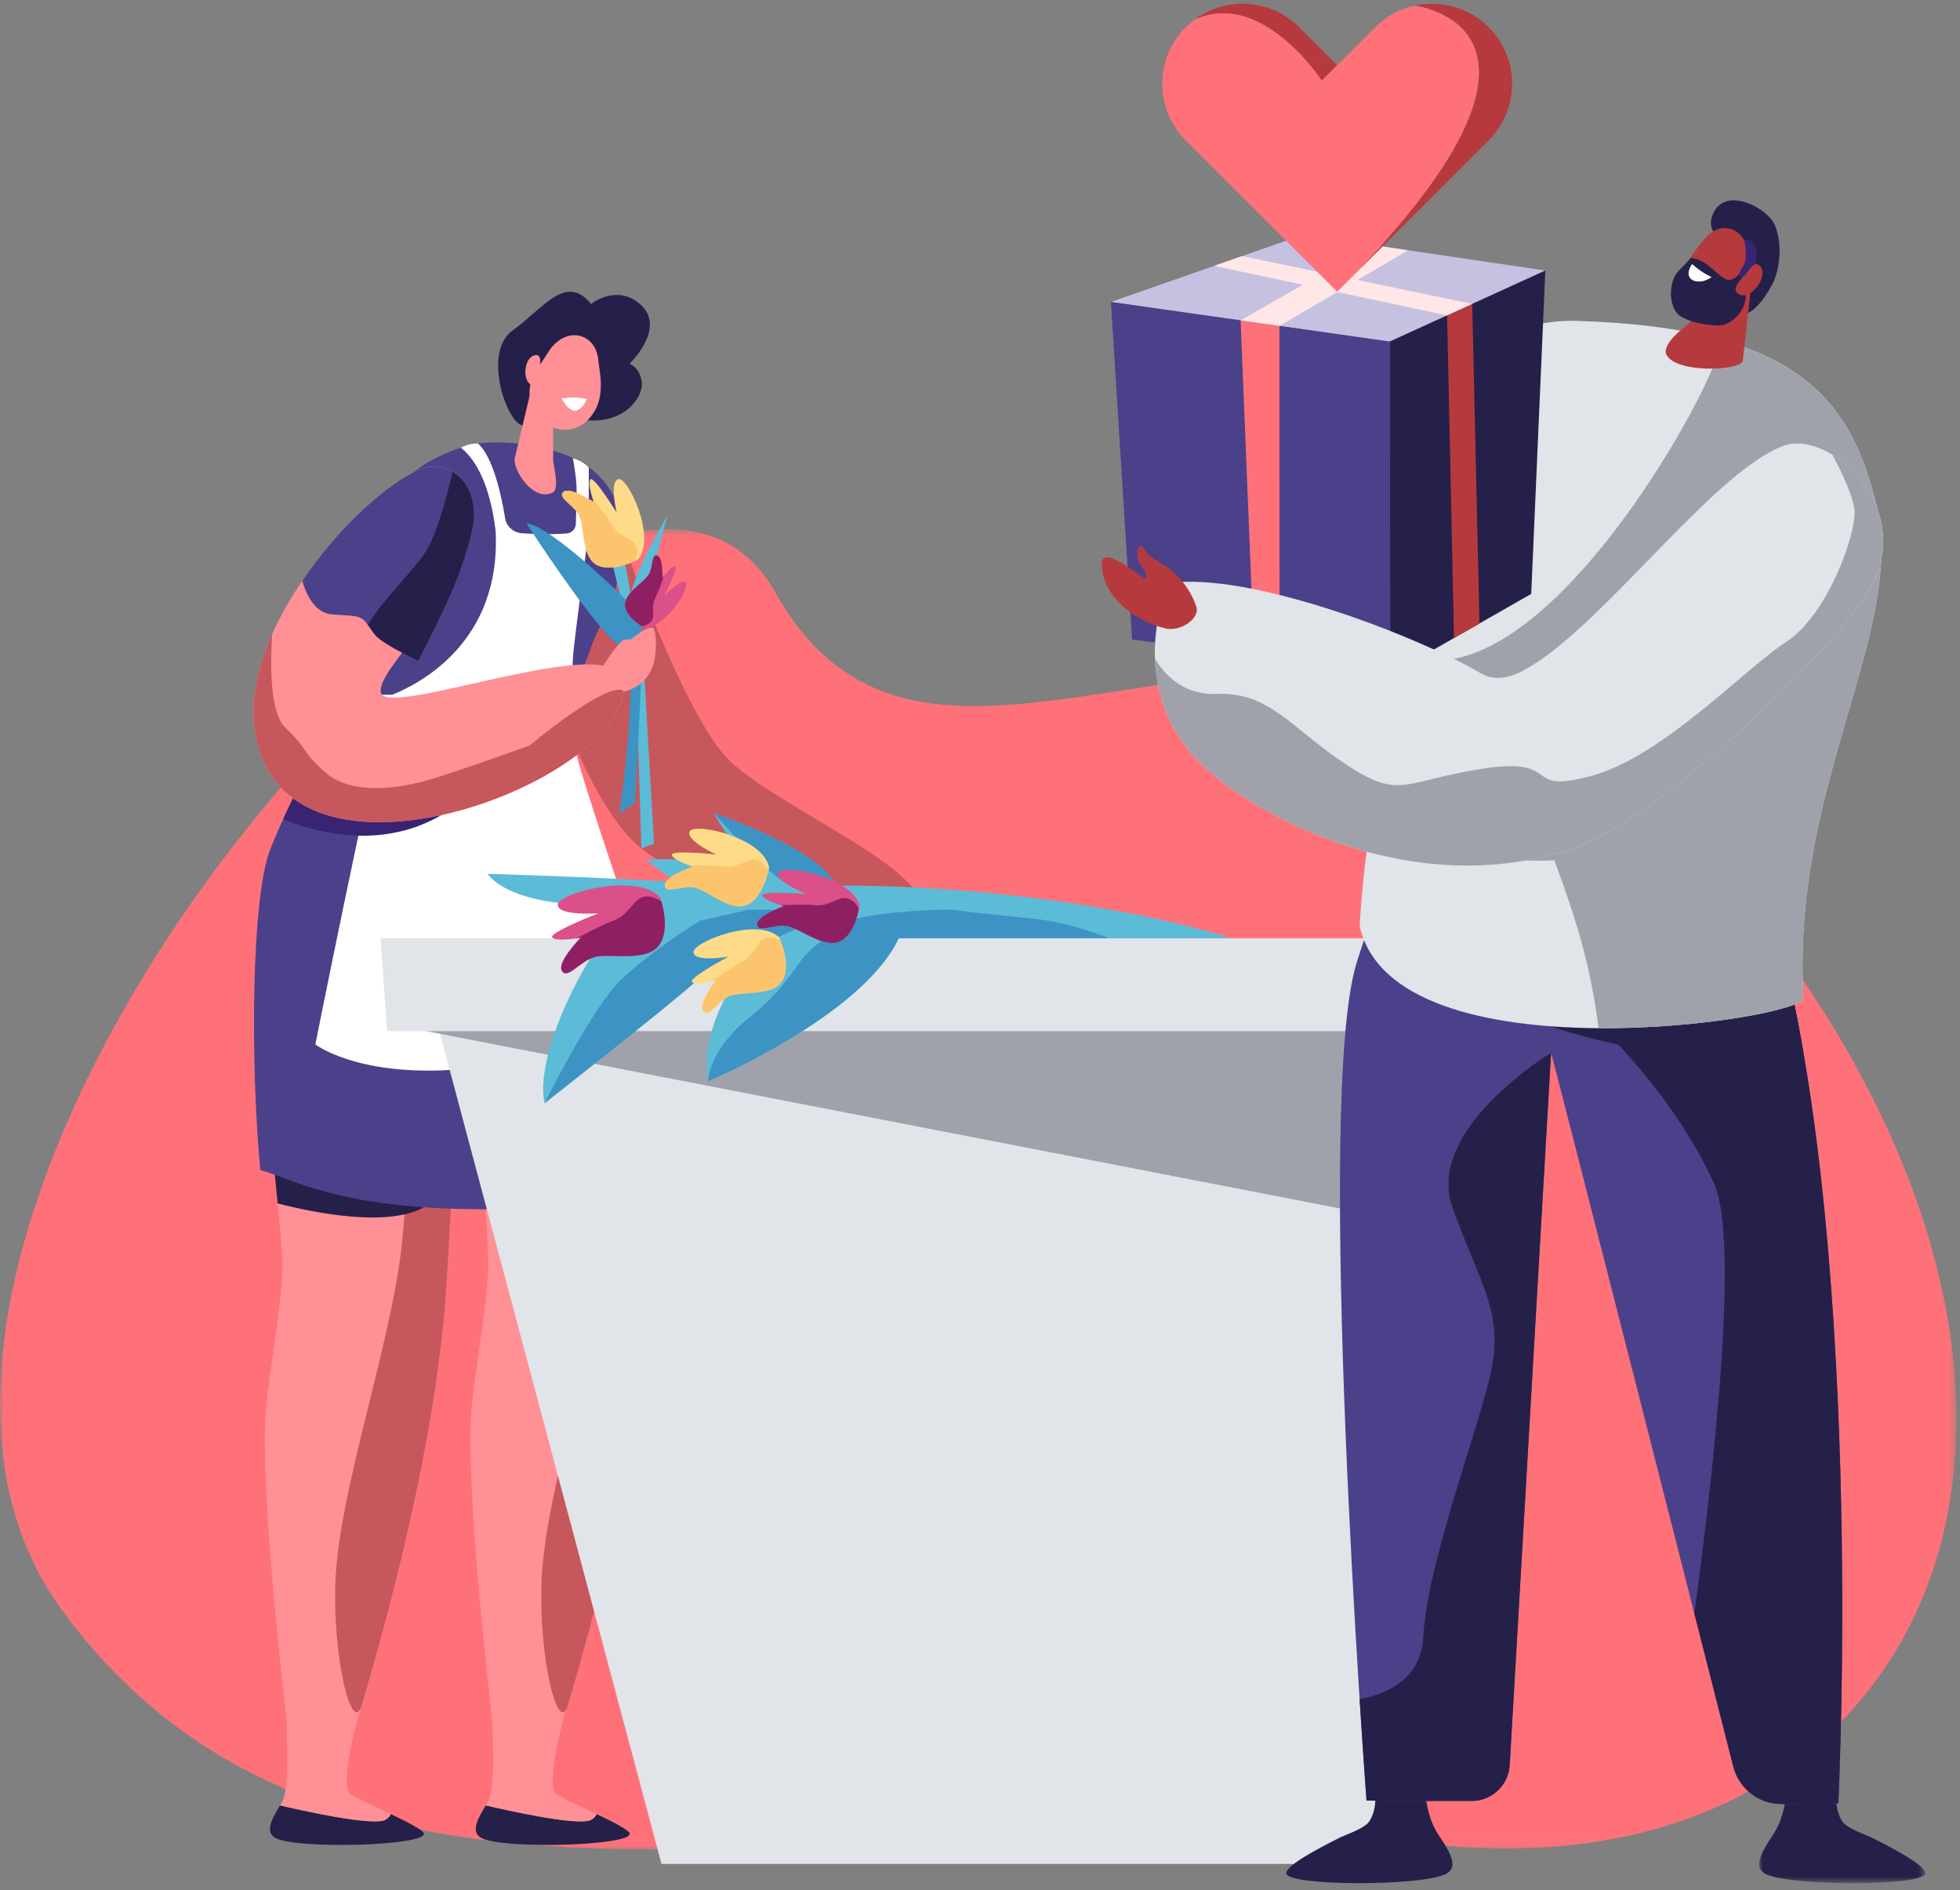 <?xml version="1.0" encoding="UTF-8"?> <svg xmlns="http://www.w3.org/2000/svg" xmlns:xlink="http://www.w3.org/1999/xlink" width="253" height="244" viewBox="0 0 253 244"><rect x="0" y="0" width="253" height="244" fill="#808080" stroke="none"/><defs><path id="63ww7q07xa" d="M0 0.503L252.541 0.503 252.541 170.96 0 170.96z"></path><path id="7v11j6lrtc" d="M0.002 0.343L21.462 0.343 21.462 12.328 0.002 12.328z"></path><path id="ncz7p1zvke" d="M0.606 0.187L1.791 0.187 1.791 1.03 0.606 1.03z"></path></defs><g fill="none" fill-rule="evenodd"><g><g><g><g transform="translate(-824 -6729) translate(824 6729) translate(0 67.81)"><mask id="14h88c0pkb" fill="#fff"><use xlink:href="#63ww7q07xa"></use></mask><path fill="#FF7179" d="M226.866 50.574c-51.12-66.29-103.741-.902-126.718-41.816l-.002-.002C77.28-31.92-29.486 88.31 7.846 139.827c37.317 51.51 109.772 21.451 174.653 30.176 64.863 8.721 95.492-53.13 44.367-119.429" mask="url(#14h88c0pkb)"></path></g><path fill="#252049" d="M50.444 234.192c-.118.28-.333.538-.705.74-1.627.891-11.377-1.336-13.597-1.86-1.165 1.869-1.941 3.492-.556 4.217 2.8 1.468 19.37 1.01 19.12-.584-.07-.449-2.09-1.475-4.262-2.513" transform="translate(-824 -6729) translate(824 6729)"></path><path fill="#FF9096" d="M49.74 234.932c.37-.202.587-.46.704-.74-2.466-1.176-5.13-2.364-5.377-2.73-1.062-1.58 1.01-9.23 1.01-9.23h-9.058c-.098 1.625.487 8.687-.673 10.515l-.205.326c2.22.523 11.971 2.75 13.599 1.86" transform="translate(-824 -6729) translate(824 6729)"></path><path fill="#252049" d="M77.013 234.192c-.117.28-.332.538-.705.74-1.626.891-11.376-1.336-13.596-1.86-1.165 1.869-1.941 3.492-.556 4.217 2.799 1.468 19.37 1.01 19.12-.584-.07-.449-2.09-1.475-4.263-2.513" transform="translate(-824 -6729) translate(824 6729)"></path><path fill="#FF9096" d="M76.309 234.932c.37-.202.588-.46.704-.74-2.465-1.176-5.131-2.364-5.377-2.73-1.06-1.58 1.01-9.23 1.01-9.23h-9.058c-.098 1.625.487 8.687-.672 10.515l-.205.326c2.22.523 11.971 2.75 13.598 1.86" transform="translate(-824 -6729) translate(824 6729)"></path><path fill="#C6575D" d="M77.471 61.627s9.543 28.822 16.251 36.106c5.334 5.792 25.172 13.925 25.02 19.135-.153 5.208-27.285-.459-35.948-7.324C74.615 103.06 68.35 79.53 68.35 79.53l9.121-17.903z" transform="translate(-824 -6729) translate(824 6729)"></path><path fill="#FF9096" d="M36.488 163.302c-.09 4.733-1.719 14.086-2.09 17.755-1.2 11.862 3.398 47.617 3.398 47.617s5.894.593 6.263.312c1.612-5.797 11.329-35.017 13.43-60.984.162-1.997.519-8.264.886-15.352-10.925-.407-19.2-2.033-23.083-2.943.645 6.898 1.221 12.256 1.196 13.595" transform="translate(-824 -6729) translate(824 6729)"></path><path fill="#C6575D" d="M52.023 159.062c-1.036 13.292-8.271 32.8-8.73 45.233-.36 9.733 2.172 20.033 3.427 15.765 3.528-11.988 9.22-32.908 10.768-52.058.163-1.997.52-8.264.887-15.352-1.968-.073-3.847-.187-5.634-.328-.291 2.207-.541 4.475-.718 6.74" transform="translate(-824 -6729) translate(824 6729)"></path><path fill="#252049" d="M35.833 155.358c4.63 1.193 14.148 3.14 18.876.496l-11.097-4.574c-3.636-.547-6.477-1.14-8.32-1.573.191 2.042.375 3.944.541 5.65" transform="translate(-824 -6729) translate(824 6729)"></path><path fill="#FF9096" d="M62.457 152.743c.362 5.317.586 9.607.568 10.56-.092 4.732-1.72 14.085-2.09 17.754-1.2 11.862 3.397 47.617 3.397 47.617s5.897.593 6.263.312c1.615-5.797 11.33-35.017 13.43-60.984.464-5.737.557-11.48.451-16.932-7.924 1.285-15.375 1.72-22.019 1.673" transform="translate(-824 -6729) translate(824 6729)"></path><path fill="#C6575D" d="M78.628 159.062c-1.038 13.292-8.272 32.8-8.73 45.233-.361 9.733 2.17 20.033 3.426 15.765 3.529-11.988 9.22-32.908 10.769-52.058.162-1.997.52-8.264.885-15.352-1.968-.073-3.847-.187-5.632-.328-.292 2.207-.542 4.475-.718 6.74" transform="translate(-824 -6729) translate(824 6729)"></path><path fill="#252049" d="M76.294 39.24s2.925-2.356 5.838-.356c4.41 3.033-.868 8.076-.868 8.076s1.377.492 1.58 2.424c.206 1.93-2.377 5.577-7.711 4.806-5.191-.75-5.681.976-7.678.732-1.997-.245-5.25-9.418-1.273-12.27 3.978-2.853 6.851-7.435 10.112-3.411" transform="translate(-824 -6729) translate(824 6729)"></path><path fill="#4B418A" d="M84.419 148.684c.547-.224-6.556-39.96-8.333-44.983-4.256-12.024-1.007-16.446.166-20.078 1.159-3.585 8.264-14.31 1.22-21.996-3.164-3.452-10.26-4.99-15.718-4.38-1.957.216-11.979 3.07-12.639 11.064-1.489 19.864-9 28.248-14.201 41.255-2.486 6.218-2.61 27.65-1.315 41.504 3.88.91 9.694 5.043 28.967 5.043 6.644 0 13.985-3.757 21.91-5.043-.015-.801-.034-1.599-.057-2.386" transform="translate(-824 -6729) translate(824 6729)"></path><path fill="#FF9096" d="M68.463 50.7l-2.01 8.423c-.326 1.388 2.297 5.733 4.89 4.467.76-.371.346-2.472.065-4.052l-.02-7.63-2.925-1.209z" transform="translate(-824 -6729) translate(824 6729)"></path><path fill="#FF9096" d="M71.044 45.046l-1.848 2.814c-1.464 2.23-1.007 5.305 1.194 6.815 2.033 1.393 4.743 1.087 6.337-1.556 1.414-2.348.622-5.287.494-6.697-.294-3.216-3.816-4.455-6.177-1.376" transform="translate(-824 -6729) translate(824 6729)"></path><path fill="#FFF" d="M72.503 51.451s1.623-.345 3.207.066c0 0-.184.837-1.033 1.364-.848.524-1.668-.517-2.174-1.43" transform="translate(-824 -6729) translate(824 6729)"></path><path fill="#4B418A" d="M84.419 148.684c.547-.224-6.556-39.96-8.333-44.983-4.256-12.024-1.007-16.446.166-20.078 1.159-3.585 8.265-14.31 1.22-21.996-1.153-1.258-2.83-2.258-4.757-2.996.155 4.881.414 15.455-.089 20.013-.666 6.026-8.907 49.758-8.327 71.063.064 2.336.292 4.403.634 6.256 6.009-.702 12.548-3.758 19.544-4.893-.016-.801-.035-1.599-.058-2.386" transform="translate(-824 -6729) translate(824 6729)"></path><path fill="#FF9096" d="M69.68 47.89c-.024-.295-.003-.59.036-.883.075-.558.055-1.403-.826-1.106-1.282.432-1.514 3.422-.166 3.832 1.002.303 1.016-1.1.955-1.843" transform="translate(-824 -6729) translate(824 6729)"></path><path fill="#FFF" d="M74.221 96.496c-.278-1.934-.361-3.897-.106-5.839.09-.691.216-1.331.364-1.927-.784-1.156-.566-3.631-.405-5.106.29-2.64 1.426-11.335 1.803-14.214.083-.624.124-1.25.124-1.88v-7.182c-.629-.623-1.295-.967-2.056-1.188.192 1.007.507 2.908.486 4.442-.013.85-.058 2.529-.1 4.026-.02.656-.532 1.191-1.187 1.241-2.053.156-4.139.089-5.804-.032-1.083-.077-1.969-.884-2.142-1.954-.486-2.986-1.55-7.876-3.497-9.63-.441 0-1.149 0-2.22.545 1.421 1.09 3.641 3.85 4.49 10.679.793 14.47-9.97 19.877-13.357 21.214h-6.437v1.758l5.566 1.087c-2.32 8.7-9.038 42.298-9.038 42.298s6.874 5.28 23.305 2.64c14.86-2.387 20.417-8.948 20.417-8.948-.425-2.345-9.696-28.5-10.206-32.03" transform="translate(-824 -6729) translate(824 6729)"></path><path fill="#382472" d="M36.55 105.756c4.849 1.966 14.622 4.488 23.019-2.327 7.616-6.182-7.05-7.403-18.216-7.504-1.596 3.275-3.255 6.439-4.802 9.831" transform="translate(-824 -6729) translate(824 6729)"></path><path fill="#FF9096" d="M53.361 60.965c-8.707 4.608-21.849 20.645-20.563 32.567 2.739 25.366 50.348 6.692 47.55-5.847-1.414-6.326-30.955 5.362-31.206 1.617-.216-3.213 9.422-10.825 11.783-20.741 1.418-5.96-3.055-9.982-7.564-7.596" transform="translate(-824 -6729) translate(824 6729)"></path><path fill="#5CBBD7" d="M78.665 71.336s3.327 12.647 3.441 16.276c.115 3.63.688 21.933.688 21.933l1.633-.65s-1.671-28.848-1.671-29.192c0-.343 3.403-13.18 3.403-13.18s-4.78 8.138-4.704 10.468c0 0-1.032-6.84-1.68-6.458-.652.384-1.11.803-1.11.803" transform="translate(-824 -6729) translate(824 6729)"></path><path fill="#3C93C4" d="M79.927 104.997l2.026-1.3s1.367-22.869.756-24.091c-.613-1.224-11.65-11.864-14.762-12.043 0 0 9.26 14.286 12.16 15.894 2.902 1.608-.18 21.54-.18 21.54" transform="translate(-824 -6729) translate(824 6729)"></path><path fill="#FDDB88" d="M82.346 72.227s-3.188 1.728-5.223.753c-2.036-.976-1.66-4.803-2.299-6.298-.64-1.492-2.94-2.4-2.109-3.164.83-.762 3.945 1.303 3.945 1.303s-.895-2.429-.451-2.929c.443-.498 3.39 4.274 3.39 4.274s-.994-4.14.259-4.316c1.253-.175 4.904 7.539 2.488 10.377" transform="translate(-824 -6729) translate(824 6729)"></path><path fill="#FCC56D" d="M72.715 63.52c.83-.765 3.945 1.302 3.945 1.302s-.07-.193-.16-.475c.2.265.318.437.318.437s1.342 1.648 1.995 2.69c.652 1.042.683 1.168 2.552 2.236 1.281.731.929 1.991.58 2.713-.918.421-3.225 1.322-4.822.556-2.036-.976-1.66-4.801-2.299-6.296-.64-1.494-2.94-2.4-2.109-3.164" transform="translate(-824 -6729) translate(824 6729)"></path><path fill="#FF9096" d="M77.517 86.543s2.333-3.936 3.137-3.974l.802-.039s2.616-2.216 2.972-1.298c.355.917.22 2.562.17 3.17-.257 3.096-2.53 5.121-5.475 4.969-2.944-.153-1.606-2.828-1.606-2.828" transform="translate(-824 -6729) translate(824 6729)"></path><path fill="#C6575D" d="M80.445 89.138c-2.358-1.071-12.092 7.109-12.092 7.109s-8.891 3.217-12.86 4.395c-3.97 1.179-10.086 2.038-13.411-.857-3.327-2.894-2.146-2.894-5.258-5.853-1.96-1.863-1.96-7.86-1.694-12.046-1.765 3.97-2.724 8-2.33 11.646 2.632 24.402 46.788 8.047 47.645-4.394" transform="translate(-824 -6729) translate(824 6729)"></path><path fill="#E1E4E9" d="M177.322 240.627L85.384 240.627 54.709 125.62 181.634 125.62z" transform="translate(-824 -6729) translate(824 6729)"></path><path fill="#9FA2AB" d="M55.004 133.117l125.436 24.34.91-25.272s.736-3.236-19.819-3.927c-20.553-.69-104.885-3.092-106.527 4.859" transform="translate(-824 -6729) translate(824 6729)"></path><path fill="#E1E4E9" d="M186.228 133.117L49.976 133.117 49.113 121.123 187.093 121.123z" transform="translate(-824 -6729) translate(824 6729)"></path><path fill="#5CBBD7" d="M120.293 114.685s-5.701-.39-12.415-.357c-1.892-4.701-15.693-9.331-15.693-9.331.853 1.794 2.982 4.6 4.906 6.965-5.551-1.366-13.68-1.008-13.68-1.008.897.849 2.394 1.885 4.035 2.913-12.217-.72-24.497-1.06-24.497-1.06s2.252 4.02 14 4.02c1.408 0 2.917-.064 4.484-.174-6.917 7.543-12.398 20.14-11.135 25.764 0 0 16.735-13.095 19.955-16.126 3.219-3.032 8.797-5.168 8.797-5.168s-9.247 9.467-7.628 18.45c0 0 19.859-8.369 24.58-18.45h42.914s-14.591-4.928-38.623-6.438" transform="translate(-824 -6729) translate(824 6729)"></path><path fill="#3C93C4" d="M109.216 117.446H96.664l-6.357 1.439s-6.655 4.15-10.3 7.751c-3.644 3.603-9.71 15.78-9.71 15.78s16.737-13.094 19.957-16.125c3.218-3.032 8.796-5.169 8.796-5.169s-.381.394-.972 1.085c4.319-2.422 11.138-4.761 11.138-4.761M92.185 104.997s6.16 7.205 9.26 8.996c3.105 1.789 6.433.336 6.433.336-1.892-4.702-15.693-9.332-15.693-9.332M132.417 118.494c-7.188-.693-9.441-1.047-9.441-1.047s-6.438-.083-12.044 1.047c-5.605 1.13-3.085 1.657-5.659 3.586-2.575 1.93-3.005 4.825-8.476 9.219-5.471 4.394-5.374 8.275-5.374 8.275s19.859-8.37 24.578-18.45h27.107c-2.89-1.122-5.95-2.173-10.691-2.63" transform="translate(-824 -6729) translate(824 6729)"></path><path fill="#FDDB88" d="M100.576 121.01s1.609 3.458.453 5.53c-1.157 2.073-5.156 1.428-6.767 2.002-1.611.575-2.714 2.929-3.462 2.008-.75-.92 1.625-4.055 1.625-4.055s-2.611.781-3.108.284c-.496-.497 4.711-3.277 4.711-3.277s-4.416.772-4.519-.554c-.102-1.325 8.242-4.656 11.067-1.937" transform="translate(-824 -6729) translate(824 6729)"></path><path fill="#FCC56D" d="M90.8 130.55c-.75-.919 1.625-4.055 1.625-4.055s-.207.061-.51.138c.292-.193.48-.304.48-.304s1.82-1.302 2.957-1.92c1.138-.617 1.272-.641 2.515-2.532.852-1.297 2.154-.845 2.889-.433.385.99 1.18 3.47.273 5.096-1.157 2.072-5.156 1.428-6.767 2.002-1.61.575-2.714 2.928-3.462 2.008" transform="translate(-824 -6729) translate(824 6729)"></path><path fill="#DB5088" d="M85.22 115.867s1.452 4.01-.168 6.18c-1.617 2.17-6.223 1.016-8.184 1.475-1.961.46-3.552 2.948-4.313 1.845-.761-1.103 2.416-4.317 2.416-4.317s-3.16.578-3.679-.027c-.52-.607 5.937-3.116 5.937-3.116s-5.274.37-5.227-1.11c.047-1.482 10.25-4.255 13.219-.93" transform="translate(-824 -6729) translate(824 6729)"></path><path fill="#8E1F63" d="M72.555 125.367c-.762-1.104 2.416-4.317 2.416-4.317s-.249.046-.614.097c.367-.182.601-.286.601-.286s2.297-1.242 3.709-1.801c1.413-.56 1.573-.571 3.268-2.53 1.163-1.345 2.633-.702 3.442-.164.326 1.142.946 3.978-.324 5.68-1.617 2.17-6.224 1.017-8.185 1.476-1.962.46-3.552 2.949-4.313 1.845" transform="translate(-824 -6729) translate(824 6729)"></path><path fill="#DB5088" d="M110.932 116.83s-.383 3.594-2.423 4.648c-2.04 1.053-5.122-1.535-6.788-1.911-1.665-.38-3.803.93-3.972-.195-.17-1.123 3.446-2.393 3.446-2.393s-2.623-.731-2.794-1.386c-.17-.654 5.683-.172 5.683-.172s-4.159-1.675-3.573-2.786c.586-1.111 9.394.56 10.42 4.194" transform="translate(-824 -6729) translate(824 6729)"></path><path fill="#8E1F63" d="M97.749 119.373c-.171-1.123 3.446-2.394 3.446-2.394s-.207-.058-.505-.154c.347-.002.565.006.565.006s2.211-.097 3.495 0c1.285.098 1.412.15 3.432-.715 1.386-.593 2.267.442 2.683 1.152-.175.991-.755 3.383-2.357 4.21-2.039 1.054-5.121-1.535-6.785-1.912-1.667-.378-3.804.93-3.974-.193" transform="translate(-824 -6729) translate(824 6729)"></path><path fill="#FDDB88" d="M99.278 111.953s-.622 3.761-2.747 4.82c-2.125 1.06-5.063-1.727-6.717-2.16-1.656-.434-3.896.89-3.994-.293-.098-1.182 3.632-2.433 3.632-2.433s-2.597-.826-2.726-1.517c-.13-.69 5.74-.052 5.74-.052s-4.082-1.85-3.419-3.003c.664-1.152 9.434.801 10.231 4.638" transform="translate(-824 -6729) translate(824 6729)"></path><path fill="#FCC56D" d="M85.82 114.32c-.098-1.182 3.632-2.433 3.632-2.433s-.204-.065-.498-.172c.35.005.568.017.568.017s2.237-.05 3.526.083c1.287.13 1.411.187 3.505-.674 1.436-.59 2.256.517 2.63 1.271-.242 1.035-.986 3.53-2.652 4.36-2.126 1.06-5.063-1.726-6.718-2.16-1.655-.433-3.894.89-3.992-.292" transform="translate(-824 -6729) translate(824 6729)"></path><path fill="#DB5088" d="M83.133 81.001s-2.263-1.166-2.437-2.772c-.173-1.604 2.312-2.969 2.983-3.964.67-.996.357-2.73 1.138-2.557.78.174.696 2.869.696 2.869s1.147-1.534 1.62-1.48c.473.055-1.33 3.772-1.33 3.772s2.156-2.303 2.738-1.635c.58.667-2.758 6.019-5.408 5.767" transform="translate(-824 -6729) translate(824 6729)"></path><path fill="#8E1F63" d="M84.817 71.708c.78.173.696 2.87.696 2.87s.09-.122.229-.292c-.087.227-.147.368-.147.368s-.5 1.475-.89 2.293c-.392.816-.457.888-.404 2.432.038 1.059-.867 1.374-1.438 1.468-.607-.369-2.03-1.358-2.167-2.618-.173-1.605 2.312-2.968 2.983-3.964.67-.997.357-2.73 1.138-2.557" transform="translate(-824 -6729) translate(824 6729)"></path><path fill="#4B418A" d="M42.833 79.312c4.183.32 3.646-.042 5.47 2.498.882 1.227 4.502 2.861 5.687 3.526 2.589-5.275 5.367-10.188 6.935-16.775 1.418-5.959-3.055-9.981-7.564-7.596-4.47 2.365-10.104 7.744-14.359 14.03.64 2.083 1.786 4.159 3.83 4.317" transform="translate(-824 -6729) translate(824 6729)"></path><path fill="#252049" d="M58.412 60.913c-.488 2.158-1.744 7.27-3.24 9.93-1.452 2.576-5.548 6.233-7.688 9.827.223.295.48.667.82 1.14.881 1.226 4.502 2.862 5.686 3.526 2.588-5.275 5.367-10.187 6.934-16.775.847-3.557-.406-6.422-2.512-7.648M185.763 236.995c-1.305-1.944-1.662-4.08-1.814-5.839l-6.5-.03s.433 2.231-.67 3.968c-.481.755-1.878 1.316-3.804 2.115-3.05 1.547-6.818 3.543-6.952 4.582-.225 1.73 17.703 1.758 20.69.094 1.562-.87.482-2.76-.95-4.89" transform="translate(-824 -6729) translate(824 6729)"></path><g transform="translate(-824 -6729) translate(824 6729) translate(227.068 230.784)"><mask id="iie07xe85d" fill="#fff"><use xlink:href="#7v11j6lrtc"></use></mask><path fill="#252049" d="M1.72 6.207C3.028 4.264 3.386 2.127 3.538.37l6.5-.027s-.434 2.23.669 3.966c.48.757 1.878 1.317 3.804 2.118 3.05 1.548 6.816 3.546 6.95 4.585.224 1.73-17.705 1.75-20.691.086-1.561-.87-.48-2.76.952-4.89" mask="url(#iie07xe85d)"></path></g><path fill="#9FA2AB" d="M156.526 66.904s-5.639 9.833-.79 25.383c4.849 15.548 25.695 19.755 37.368.227 11.671-19.527-7.242-48.248-36.578-25.61" transform="translate(-824 -6729) translate(824 6729)"></path><path fill="#4B418A" d="M180.761 109.167c16.439 3.057 33.24 2.007 39.743 1.409.409 1.546 7.133 3.605 7.663 5.32 12.871 41.661 9.127 116.93 9.127 116.93s-3.789.068-7.323.074c-2.94.005-5.508-1.982-6.23-4.828-4.7-18.479-21.584-84.849-23.524-92.158l-5.342 91.949c-.15 2.59-2.284 4.62-4.883 4.636-2.273.014-11.283.009-13.6-.055 0 0-6.79-90.468-1.265-108.19 1.555-4.987 3.62-10.199 5.634-15.087" transform="translate(-824 -6729) translate(824 6729)"></path><path fill="#252049" d="M228.167 115.896c-.53-1.714-7.254-3.774-7.663-5.32-3.377.31-9.54.743-16.982.658l3.994 22.206s8.873 8.53 13.753 19.38c3.273 7.282-.029 36.848-2.554 55.5 2.117 8.322 3.912 15.379 5.026 19.752.723 2.846 3.29 4.832 6.23 4.828 3.535-.006 7.322-.073 7.322-.073s3.744-75.27-9.126-116.931" transform="translate(-824 -6729) translate(824 6729)"></path><path fill="#252049" d="M232.767 135.745c-.693-4-1.474-7.884-2.357-11.588l-30.193 8.336s16.23 6.019 32.55 3.252M229.148 29.164c-.896-2.394-7.137-5.6-8.253-.854-.403 1.715 1.428 2.948 2.929 3.865-.067.034-.13.077-.192.126-1.916 1.546-1.022 8.36 1.163 8.32 2.184-.039 4.16-4.302 4.16-4.302s1.575-3.464.193-7.155" transform="translate(-824 -6729) translate(824 6729)"></path><path fill="#E1E4E9" d="M242.12 64.826c-3.284-13.05-9.883-22.53-38.541-23.401-10.05-.307-18.916 6.359-19.565 16.386-2.521 39.026-7.114 38.719-8.51 61.724 4.401 20.024 57.447 12.068 57.287 9.303-1.608-27.913 13.482-47.502 9.33-64.012" transform="translate(-824 -6729) translate(824 6729)"></path><path fill="#9FA2AB" d="M242.12 64.826c-2.404-9.557-6.6-17.196-19.927-20.944.263 3.685-18.672 39.486-35.57 41.334-8.631.944 10.487 8.024 11.515 16.902.842 7.277 6.302 15.243 8.203 30.617 13.616.1 26.53-2.531 26.45-3.897-1.608-27.913 13.482-47.502 9.33-64.012" transform="translate(-824 -6729) translate(824 6729)"></path><path fill="#B63A3D" d="M226.033 37.004l-1.084 9.65c-.553 1.218-8.643 1.549-9.845-.873-.352-.709.344-1.797 1.458-2.811l6.327-5.398 3.144-.568z" transform="translate(-824 -6729) translate(824 6729)"></path><path fill="#9FA2AB" d="M189.771 110.576s11.458 1.693 20.706-.919c9.249-2.61 23.823-17.23 24.827-28.45 1.006-11.219-45.533 29.37-45.533 29.37" transform="translate(-824 -6729) translate(824 6729)"></path><path fill="#B63A3D" d="M225.62 33.047l-.302 5.556c-.246 1.822-1.896 3.124-3.724 2.928-1.463-.157-2.321-.488-3.933-1.351-1.345-.718-1.543-2.352-.823-4.197.933-2.396 2.473-4.339 3.356-5.33 2.01-2.265 5.359-1.243 5.426 2.394" transform="translate(-824 -6729) translate(824 6729)"></path><path fill="#252049" d="M225.05 35.217c-.591-.367-.387.271-1.198.72-.81.45-1.21.213-2.974-1.368-1.035-.928-2.02-1.208-2.66-1.284-.503.8-1.787 1.662-2.174 2.652-.718 1.848-.334 4.257 1.01 4.976 1.613.862 2.927.946 4.388 1.104 1.83.195 3.631-1.592 3.876-3.414l.163-2.998c-.15-.172-.3-.308-.43-.388" transform="translate(-824 -6729) translate(824 6729)"></path><path fill="#FFF" d="M220.938 35.754s-1.202-.47-2.519-1.668c0 0-.705.912-.365 1.643.34.73 1.749.906 2.884.025" transform="translate(-824 -6729) translate(824 6729)"></path><path fill="#382472" d="M225.13 30.844s.498 2.302 0 3.245c-.5.942-.793 1.306-.57 1.698.22.392 1.466.01 1.84-1.02.377-1.033.951-3.749-1.27-3.923" transform="translate(-824 -6729) translate(824 6729)"></path><path fill="#C6C1E1" d="M143.398 38.981L168.197 30.313 199.474 34.924 179.39 44.096z" transform="translate(-824 -6729) translate(824 6729)"></path><path fill="#4B418A" d="M143.398 38.981L146.13 82.555 179.449 87.071 179.39 44.096z" transform="translate(-824 -6729) translate(824 6729)"></path><path fill="#252049" d="M179.449 87.071L197.653 76.668 199.474 34.925 179.391 44.097z" transform="translate(-824 -6729) translate(824 6729)"></path><path fill="#FF7179" d="M160.14 41.36L161.891 84.691 165.167 85.136 165.154 42.073z" transform="translate(-824 -6729) translate(824 6729)"></path><path fill="#FFE7E8" d="M160.14 41.36L177.157 31.633 181.754 32.311 165.154 42.073z" transform="translate(-824 -6729) translate(824 6729)"></path><path fill="#B63A3D" d="M186.797 40.715L187.685 82.364 190.973 80.517 190.033 39.235z" transform="translate(-824 -6729) translate(824 6729)"></path><path fill="#FFE7E8" d="M190.034 39.235L160.331 33.062 156.731 34.321 186.797 40.715z" transform="translate(-824 -6729) translate(824 6729)"></path><path fill="#B63A3D" d="M225.105 35.67c.249-.24.458-.515.65-.8.366-.545 1.037-1.268 1.578-.329.786 1.366-1.322 4.16-2.817 3.474-1.11-.505-.036-1.743.589-2.346" transform="translate(-824 -6729) translate(824 6729)"></path><path fill="#E1E4E9" d="M230.185 57.568c-8.69 3.223-22.17 21.679-31.925 28.024-2.294 1.493-4.72 2.7-7.091 1.333-8.918-5.147-30.002-13.1-40.276-11.65 0 0-5.654 11.79 2.942 22.047 5.363 6.397 27.433 19.795 49.461 12.1 11.09-3.875 33.322-25.295 38.034-33.354 6.077-10.393-5.125-20.734-11.145-18.5" transform="translate(-824 -6729) translate(824 6729)"></path><path fill="#B63A3D" d="M154.406 78.246c-.843-2.378-2.461-4.322-4.562-5.538-.92-.533-1.82-1.161-2.062-1.69-.683-1.494-1.64.48-.352 2.2.615.82.834 1.796.022 1.256-.813-.54-5.174-4.022-5.225-1.775-.093 3.977 3.866 7.39 8.242 8.436 1.868.448 4.51-1.27 3.937-2.889" transform="translate(-824 -6729) translate(824 6729)"></path><path fill="#9FA2AB" d="M236.517 58.69c1.247 2.341 2.745 5.477 2.868 7.233.208 3.042-3.473 13.489-8.83 16.954-5.358 3.464-15.821 14.702-25.036 17.26-9.217 2.556-3.664-2.489-14.012-.92-10.346 1.567-10.659 4.175-17.814-.568-7.156-4.742-9.788-9.343-16.672-9.07-4.278.171-6.71-2.496-7.937-4.54.137 3.761 1.285 8.146 4.751 12.282 5.362 6.399 27.433 19.796 49.462 12.1 11.089-3.874 33.32-25.294 38.034-33.353 4.22-7.217.108-14.402-4.814-17.377" transform="translate(-824 -6729) translate(824 6729)"></path><path fill="#252049" d="M187.481 155.847c3.561 10.093 6.844 13.626 4.823 21.952-2.02 8.327-8.08 24.223-8.586 33.56-.291 5.38-4.61 7.323-8.215 8.004.51 7.994.89 13.081.89 13.081 2.316.064 11.326.069 13.599.055 2.599-.016 4.733-2.046 4.883-4.636l5.342-91.95s-16.297 9.841-12.736 19.934" transform="translate(-824 -6729) translate(824 6729)"></path><path fill="#B63A3D" d="M192.155 3.506c-2.596-2.594-6.229-3.512-9.566-2.773.44.053 23.886 3.089-9.981 36.926l19.547-19.53c2.021-2.018 3.031-4.665 3.031-7.312 0-2.646-1.011-5.292-3.031-7.311M167.71 6.86l4.898 1.553-4.912-4.907c-3.69-3.688-9.468-3.997-13.523-.95C159.621.029 164.68 3.73 167.709 6.86" transform="translate(-824 -6729) translate(824 6729)"></path><g transform="translate(-824 -6729) translate(824 6729) translate(181.384 .296)"><mask id="09kntmh7vf" fill="#fff"><use xlink:href="#ncz7p1zvke"></use></mask><path fill="#B63A3D" d="M1.194.436l-.001.003c.003 0 .008 0 .011-.002l-.01-.001" mask="url(#09kntmh7vf)"></path></g><path fill="#B63A3D" d="M154.155 2.564l.005.002.014-.01c-.006.003-.012.006-.02.008M170.61 10.408l1.998-1.996-4.898-1.552c1.815 1.876 2.9 3.548 2.9 3.548" transform="translate(-824 -6729) translate(824 6729)"></path><path fill="#FF7179" d="M182.588.733l-.011.002c-1.852.414-3.616 1.33-5.058 2.771l-4.911 4.906-1.998 1.996s-1.086-1.671-2.9-3.548c-3.029-3.13-8.09-6.83-13.537-4.304l-.012.01c-.382.287-.752.593-1.099.94-4.043 4.038-4.043 10.584-.001 14.623l19.547 19.53C206.474 3.82 183.028.786 182.588.733" transform="translate(-824 -6729) translate(824 6729)"></path></g></g></g></g></svg> 